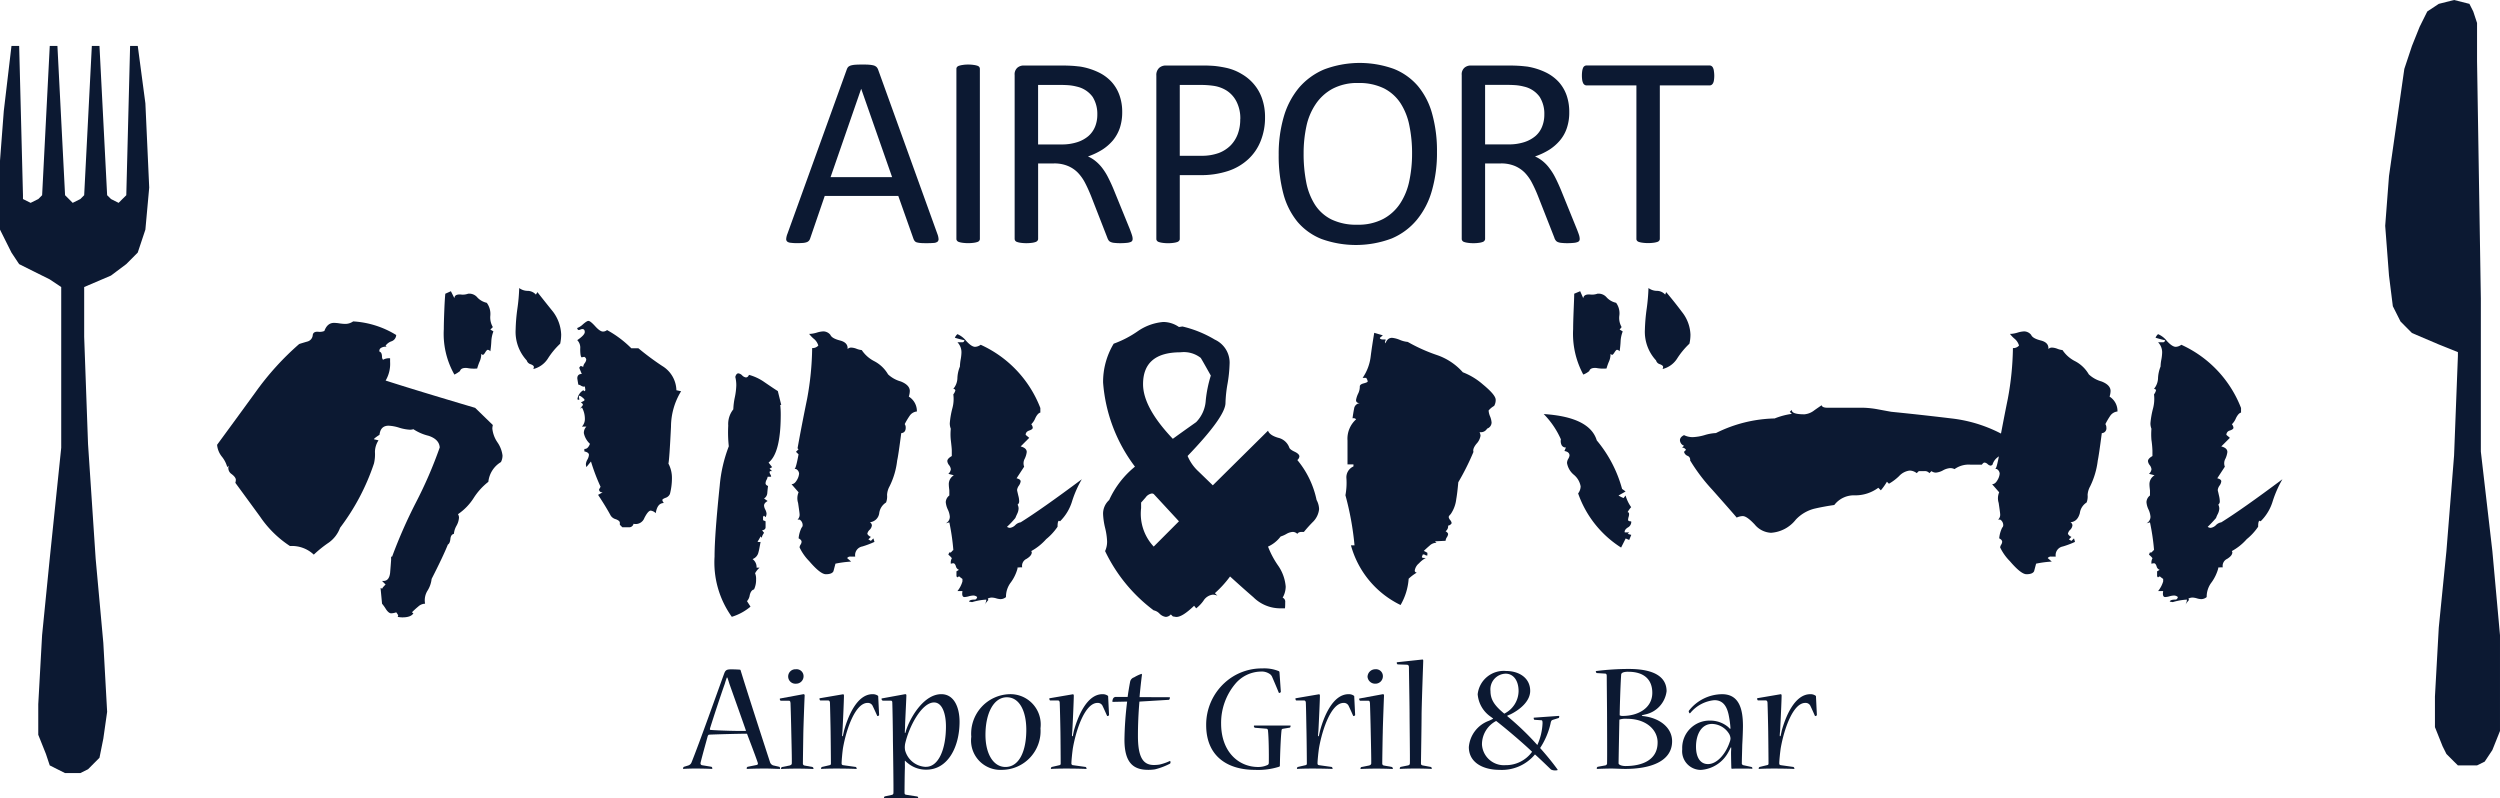 <svg id="グループ_2547" data-name="グループ 2547" xmlns="http://www.w3.org/2000/svg" width="167.984" height="53.652" viewBox="0 0 167.984 53.652">
  <path id="パス_2790" data-name="パス 2790" d="M180.848,581.2h0l-.774-6.688V564.223l-.255-15.941V545.71l-.255-.772-.258-.512-1.03-.259-1.029.259-.773.512-.513,1.03-.515,1.284-.514,1.544-.515,3.6-.515,3.6-.255,3.345.255,3.343.258,2.058.517,1.028.769.774,1.8.767,1.286.516v.257l-.257,6.684-.515,6.431-.514,5.141-.257,4.63v2.056l.514,1.287.257.515.515.516.257.253h1.285l.514-.253.515-.775.514-1.285v-6.431Z" transform="translate(-13.377 -544.167)" fill="#0c1932"/>
  <path id="パス_2791" data-name="パス 2791" d="M144.886,544.9h-.515l-.256,10.03-.26.257-.256.257-.512-.257-.259-.257-.515-10.03H141.8l-.515,10.03-.257.257-.514.257-.256-.257-.257-.257-.514-10.03h-.515l-.513,10.03-.257.257-.515.257-.515-.257v-.257l-.256-10.03H136.4l-.516,4.371-.255,3.343v4.628l.771,1.543.514.774,1.028.514,1.028.512.773.515v10.8l-.773,7.459-.513,5.139-.257,4.633v2.055l.515,1.288.256.768.515.26.514.257h1.028l.516-.257.769-.771.259-1.288.256-1.8-.256-4.628-.515-5.656-.513-7.716-.259-7.2V561.1l1.8-.77,1.028-.771.771-.774.514-1.543.257-2.825-.257-5.66Z" transform="translate(-135.629 -541.813)" fill="#0c1932"/>
  <g id="グループ_2357" data-name="グループ 2357" transform="translate(52.828 4.229)">
    <path id="パス_2792" data-name="パス 2792" d="M158.321,556.582a1.112,1.112,0,0,1,.076.329.224.224,0,0,1-.067.185.456.456,0,0,1-.245.084c-.114.009-.261.017-.455.017s-.341,0-.455-.013a1.277,1.277,0,0,1-.257-.047.294.294,0,0,1-.126-.088.594.594,0,0,1-.076-.135l-1.024-2.892H150.75l-.978,2.854a.5.5,0,0,1-.072.143.412.412,0,0,1-.131.1.929.929,0,0,1-.249.059c-.11.009-.249.017-.417.017a3.09,3.09,0,0,1-.438-.025.43.43,0,0,1-.24-.084.227.227,0,0,1-.063-.19,1.146,1.146,0,0,1,.08-.324l3.988-11.045a.533.533,0,0,1,.093-.169.5.5,0,0,1,.177-.1,1.49,1.49,0,0,1,.3-.051c.118-.008.27-.013.451-.013.2,0,.363,0,.489.013a1.636,1.636,0,0,1,.312.051.493.493,0,0,1,.185.109.514.514,0,0,1,.1.169Zm-5.118-9.75h-.008l-2.053,5.927h4.135Z" transform="translate(-148.161 -545.086)" fill="#0c1932"/>
    <path id="パス_2793" data-name="パス 2793" d="M152.451,556.9a.2.2,0,0,1-.038.126.244.244,0,0,1-.126.089,1.257,1.257,0,0,1-.245.055,2.816,2.816,0,0,1-.755,0,1.236,1.236,0,0,1-.249-.055.245.245,0,0,1-.127-.089.2.2,0,0,1-.038-.126V545.491a.2.2,0,0,1,.042-.131.293.293,0,0,1,.135-.084,1.43,1.43,0,0,1,.249-.055,2.2,2.2,0,0,1,.363-.026,2.308,2.308,0,0,1,.379.026,1.222,1.222,0,0,1,.245.055.262.262,0,0,1,.126.084.227.227,0,0,1,.038.131Z" transform="translate(-139.437 -545.086)" fill="#0c1932"/>
    <path id="パス_2794" data-name="パス 2794" d="M159.731,556.854a.283.283,0,0,1-.025.126.212.212,0,0,1-.118.093.877.877,0,0,1-.257.055,4.082,4.082,0,0,1-.443.021,3.264,3.264,0,0,1-.392-.021.7.7,0,0,1-.24-.059.3.3,0,0,1-.143-.114.762.762,0,0,1-.088-.185l-1.092-2.8c-.131-.32-.261-.611-.4-.877a2.913,2.913,0,0,0-.493-.691,2.014,2.014,0,0,0-.675-.447,2.341,2.341,0,0,0-.927-.164h-1.058v5.063a.184.184,0,0,1-.042.126.263.263,0,0,1-.127.089,1.144,1.144,0,0,1-.24.055,2.847,2.847,0,0,1-.759,0,1.147,1.147,0,0,1-.24-.055.239.239,0,0,1-.131-.089.236.236,0,0,1-.038-.126v-11a.586.586,0,0,1,.19-.5.648.648,0,0,1,.4-.143h2.529c.3,0,.548.009.75.021s.375.034.535.051a4.5,4.5,0,0,1,1.218.379,2.868,2.868,0,0,1,.889.649,2.66,2.66,0,0,1,.535.906,3.278,3.278,0,0,1,.181,1.121,3.36,3.36,0,0,1-.16,1.07,2.681,2.681,0,0,1-.464.835,3.209,3.209,0,0,1-.729.632,4.683,4.683,0,0,1-.948.447,2.189,2.189,0,0,1,.531.329,2.681,2.681,0,0,1,.447.472,3.942,3.942,0,0,1,.388.632c.122.24.249.51.371.81l1.067,2.618c.084.219.139.375.164.464A.787.787,0,0,1,159.731,556.854Zm-2.373-8.351a2.152,2.152,0,0,0-.312-1.18,1.794,1.794,0,0,0-1.054-.691,3.291,3.291,0,0,0-.519-.093q-.291-.025-.759-.025h-1.336v4h1.547a3.329,3.329,0,0,0,1.083-.152,2.191,2.191,0,0,0,.759-.417,1.686,1.686,0,0,0,.447-.641A2.149,2.149,0,0,0,157.358,548.5Z" transform="translate(-136.453 -545.038)" fill="#0c1932"/>
    <path id="パス_2795" data-name="パス 2795" d="M161.366,548.689a4.185,4.185,0,0,1-.3,1.611,3.333,3.333,0,0,1-.839,1.218,3.692,3.692,0,0,1-1.34.78,5.787,5.787,0,0,1-1.9.278h-1.349v4.279a.184.184,0,0,1-.042.126.263.263,0,0,1-.126.089,1.145,1.145,0,0,1-.24.055,2.311,2.311,0,0,1-.379.025,2.346,2.346,0,0,1-.379-.025,1.144,1.144,0,0,1-.24-.055.239.239,0,0,1-.131-.089.2.2,0,0,1-.038-.126V545.89a.645.645,0,0,1,.194-.523.663.663,0,0,1,.434-.156h2.542c.257,0,.5.012.738.029a7.483,7.483,0,0,1,.839.139,3.458,3.458,0,0,1,.982.4,3.105,3.105,0,0,1,.847.712,2.987,2.987,0,0,1,.54.978A3.756,3.756,0,0,1,161.366,548.689Zm-1.661.126a2.473,2.473,0,0,0-.274-1.214,1.89,1.89,0,0,0-.67-.721,2.263,2.263,0,0,0-.826-.3,5.81,5.81,0,0,0-.835-.063h-1.463v4.759h1.425a3.331,3.331,0,0,0,1.193-.185,2.246,2.246,0,0,0,.793-.506,2.167,2.167,0,0,0,.489-.78A2.784,2.784,0,0,0,159.7,548.815Z" transform="translate(-129.192 -545.038)" fill="#0c1932"/>
    <path id="パス_2796" data-name="パス 2796" d="M166.647,551.148a9.17,9.17,0,0,1-.341,2.6,5.35,5.35,0,0,1-1.016,1.968,4.425,4.425,0,0,1-1.695,1.252,6.822,6.822,0,0,1-4.7.034,4.1,4.1,0,0,1-1.623-1.159,5,5,0,0,1-.949-1.893,9.888,9.888,0,0,1-.312-2.6,8.913,8.913,0,0,1,.337-2.55,5.4,5.4,0,0,1,1.02-1.956,4.552,4.552,0,0,1,1.7-1.239,6.774,6.774,0,0,1,4.671-.038,4.143,4.143,0,0,1,1.623,1.151,4.922,4.922,0,0,1,.961,1.872A9.248,9.248,0,0,1,166.647,551.148Zm-1.674.114a9.115,9.115,0,0,0-.181-1.88,4.3,4.3,0,0,0-.594-1.505,2.908,2.908,0,0,0-1.117-1,3.781,3.781,0,0,0-1.724-.359,3.539,3.539,0,0,0-1.728.388,3.2,3.2,0,0,0-1.13,1.028,4.219,4.219,0,0,0-.628,1.5,8.655,8.655,0,0,0-.185,1.809,9.868,9.868,0,0,0,.173,1.93,4.343,4.343,0,0,0,.586,1.518,2.81,2.81,0,0,0,1.109.995,3.812,3.812,0,0,0,1.741.354,3.579,3.579,0,0,0,1.741-.388,3.109,3.109,0,0,0,1.138-1.041,4.344,4.344,0,0,0,.615-1.521A8.8,8.8,0,0,0,164.973,551.262Z" transform="translate(-122.919 -545.17)" fill="#0c1932"/>
    <path id="パス_2797" data-name="パス 2797" d="M166.857,556.854a.281.281,0,0,1-.025.126.228.228,0,0,1-.118.093.878.878,0,0,1-.261.055,4,4,0,0,1-.438.021,3.26,3.26,0,0,1-.392-.021.724.724,0,0,1-.245-.059.31.31,0,0,1-.139-.114.54.54,0,0,1-.089-.185l-1.1-2.8c-.126-.32-.261-.611-.4-.877a2.913,2.913,0,0,0-.493-.691,2.1,2.1,0,0,0-.674-.447,2.37,2.37,0,0,0-.927-.164H160.5v5.063a.184.184,0,0,1-.042.126.228.228,0,0,1-.126.089,1.039,1.039,0,0,1-.236.055,2.347,2.347,0,0,1-.379.025,2.312,2.312,0,0,1-.379-.025,1.265,1.265,0,0,1-.244-.055.244.244,0,0,1-.126-.089.2.2,0,0,1-.038-.126v-11a.586.586,0,0,1,.19-.5.639.639,0,0,1,.4-.143h2.525c.3,0,.552.009.75.021s.379.034.54.051a4.542,4.542,0,0,1,1.218.379,2.918,2.918,0,0,1,.89.649,2.661,2.661,0,0,1,.535.906,3.382,3.382,0,0,1,.177,1.121,3.247,3.247,0,0,1-.16,1.07,2.523,2.523,0,0,1-.464.835,3.19,3.19,0,0,1-.725.632,4.721,4.721,0,0,1-.953.447,2.214,2.214,0,0,1,.535.329,2.518,2.518,0,0,1,.443.472,3.956,3.956,0,0,1,.392.632c.122.24.245.51.371.81l1.062,2.618c.089.219.143.375.169.464A1.016,1.016,0,0,1,166.857,556.854ZM164.48,548.5a2.118,2.118,0,0,0-.312-1.18,1.77,1.77,0,0,0-1.05-.691,3.26,3.26,0,0,0-.523-.093q-.285-.025-.759-.025H160.5v4h1.551a3.345,3.345,0,0,0,1.083-.152,2.229,2.229,0,0,0,.759-.417,1.629,1.629,0,0,0,.443-.641A2.149,2.149,0,0,0,164.48,548.5Z" transform="translate(-113.539 -545.038)" fill="#0c1932"/>
    <path id="パス_2798" data-name="パス 2798" d="M169.735,545.89a2.145,2.145,0,0,1-.021.3.632.632,0,0,1-.059.206.337.337,0,0,1-.1.114.236.236,0,0,1-.131.038h-3.347v10.3a.205.205,0,0,1-.038.126.244.244,0,0,1-.127.089,1.264,1.264,0,0,1-.244.055,2.816,2.816,0,0,1-.755,0,1.243,1.243,0,0,1-.249-.055.244.244,0,0,1-.127-.089.2.2,0,0,1-.034-.126v-10.3h-3.347a.236.236,0,0,1-.131-.038.26.26,0,0,1-.1-.114.743.743,0,0,1-.063-.206,2.224,2.224,0,0,1,0-.611.958.958,0,0,1,.059-.215.26.26,0,0,1,.1-.118.237.237,0,0,1,.131-.038h8.267a.237.237,0,0,1,.131.038.287.287,0,0,1,.1.118.657.657,0,0,1,.059.215A2.165,2.165,0,0,1,169.735,545.89Z" transform="translate(-107.375 -545.038)" fill="#0c1932"/>
  </g>
  <g id="グループ_2358" data-name="グループ 2358" transform="translate(14.59 19.354)">
    <path id="パス_2799" data-name="パス 2799" d="M158.266,560.009a.975.975,0,0,1-.105.442,1.764,1.764,0,0,0-.847,1.328,4.328,4.328,0,0,0-.986,1.088,3.75,3.75,0,0,1-1.054,1.087.444.444,0,0,1,.067.236,1.293,1.293,0,0,1-.169.544,1.333,1.333,0,0,0-.173.544c-.135.025-.215.135-.236.341s-.08.329-.169.375q-.31.778-1.092,2.31a1.846,1.846,0,0,1-.27.78,1.221,1.221,0,0,0-.169.885.7.7,0,0,0-.459.19c-.148.122-.291.253-.426.388l.1.067c-.114.186-.363.274-.746.274a1.681,1.681,0,0,1-.308-.034l.034-.1a1.059,1.059,0,0,0-.135-.206,1.079,1.079,0,0,1-.341.067c-.11,0-.232-.1-.354-.287a2.874,2.874,0,0,0-.257-.359l-.1-1.054a.268.268,0,0,0,.139.034c-.051,0,.021-.092.2-.269l-.24-.241h.1q.379,0,.443-.544c.025-.3.046-.577.067-.851v-.236h.067a33.05,33.05,0,0,1,1.6-3.638,28.8,28.8,0,0,0,1.6-3.7c-.025-.367-.274-.624-.75-.784a3.222,3.222,0,0,1-1.02-.442.8.8,0,0,1-.236.034,3,3,0,0,1-.717-.135,2.739,2.739,0,0,0-.712-.135c-.362,0-.565.2-.611.611-.249.16-.375.261-.375.3l.308.072a1.459,1.459,0,0,0-.24.78,2.63,2.63,0,0,1-.067.78,15.024,15.024,0,0,1-2.276,4.316,2.12,2.12,0,0,1-.746.987,7.9,7.9,0,0,0-1.02.818,2.134,2.134,0,0,0-1.6-.578,7.1,7.1,0,0,1-2.007-1.973q-.816-1.119-1.665-2.276a.678.678,0,0,0,.034-.2c0-.114-.1-.249-.291-.392a.484.484,0,0,1-.186-.561l-.1.1a1.921,1.921,0,0,0-.358-.7,1.479,1.479,0,0,1-.325-.8q1.3-1.771,2.584-3.537a18.687,18.687,0,0,1,2.925-3.229c.042-.021.223-.076.544-.169a.484.484,0,0,0,.375-.443c.021-.156.139-.232.354-.219a.815.815,0,0,0,.426-.051q.2-.544.645-.544a2.468,2.468,0,0,1,.375.034,2.979,2.979,0,0,0,.375.034.921.921,0,0,0,.54-.168,6.191,6.191,0,0,1,2.892.914.467.467,0,0,1-.325.426.811.811,0,0,0-.388.291l.067.067h-.034a.615.615,0,0,0-.342.084.22.22,0,0,0-.1.253c.114.026.169.148.169.375a.351.351,0,0,0,.067.169.831.831,0,0,1,.476-.1v.24a2.2,2.2,0,0,1-.3,1.256q2,.645,6.015,1.834l1.189,1.155a1.123,1.123,0,0,0-.034.24,2,2,0,0,0,.341.919A1.976,1.976,0,0,1,158.266,560.009Zm-.616-8.325a2.092,2.092,0,0,0-.135.645,6.492,6.492,0,0,1-.067.679.284.284,0,0,0-.169-.1c-.046,0-.105.059-.173.173s-.122.169-.169.169a.463.463,0,0,1-.1-.067,1.231,1.231,0,0,1-.122.544,4.115,4.115,0,0,0-.152.438,2.411,2.411,0,0,1-.679-.034c-.274-.021-.43.047-.476.207a2.221,2.221,0,0,1-.375.236,5.546,5.546,0,0,1-.712-3.056c0-.32.013-.742.034-1.277s.046-.9.067-1.1l.375-.169.236.472c0-.181.139-.266.409-.253a1.037,1.037,0,0,0,.51-.051.707.707,0,0,1,.628.257,1.235,1.235,0,0,0,.628.354,1.256,1.256,0,0,1,.24.847,1.282,1.282,0,0,0,.169.784l-.169.169C157.609,551.637,157.676,551.684,157.651,551.684Zm4.49.814a5.1,5.1,0,0,0-.818.986,1.632,1.632,0,0,1-.986.717.534.534,0,0,0,.038-.139c0-.068-.076-.131-.223-.186a.376.376,0,0,1-.257-.253,2.82,2.82,0,0,1-.746-2.078,11.931,11.931,0,0,1,.118-1.408,12.179,12.179,0,0,0,.122-1.379.956.956,0,0,0,.561.19.756.756,0,0,1,.561.253l.1-.169c.337.43.691.873,1.054,1.324a2.721,2.721,0,0,1,.544,1.53A2.992,2.992,0,0,1,162.14,552.5Z" transform="translate(-139.09 -548.758)" fill="#0c1932"/>
    <path id="パス_2800" data-name="パス 2800" d="M151.8,554.008a4.581,4.581,0,0,0-.679,2.382c-.072,1.45-.127,2.276-.173,2.479a2.029,2.029,0,0,1,.236.986,4.226,4.226,0,0,1-.135,1.054.473.473,0,0,1-.287.258c-.148.055-.223.105-.223.152a.381.381,0,0,0,.105.2c-.3,0-.476.228-.548.683a.593.593,0,0,0-.337-.173c-.114,0-.257.164-.426.493a.623.623,0,0,1-.729.392.3.3,0,0,1-.308.236h-.443l-.169-.169v-.135c0-.092-.093-.173-.274-.24a.58.58,0,0,1-.337-.236c-.207-.383-.489-.852-.852-1.4l.308-.169q-.24,0-.24-.2l.1-.173a13.037,13.037,0,0,1-.645-1.7l-.308.375a.7.7,0,0,1-.034-.2.743.743,0,0,1,.105-.308.79.79,0,0,0,.1-.308c0-.114-.1-.19-.308-.236v-.168h.034q.209,0,.341-.342a1.362,1.362,0,0,1-.409-.716.6.6,0,0,1,.169-.439h-.3a.741.741,0,0,0,.2-.544,1.581,1.581,0,0,0-.2-.75l-.067.068h-.034a.569.569,0,0,1,.084-.118.216.216,0,0,0,.084-.152c0-.021-.046-.068-.135-.135.156-.071.236-.114.236-.139v-.067c-.156-.156-.27-.236-.337-.236-.046,0-.046.08,0,.236,0,0-.013.034-.034.034a.216.216,0,0,1-.1-.034.825.825,0,0,1,.4-.611l.067.068a.1.1,0,0,0,.067-.1l-.034-.236-.034.034a.438.438,0,0,1-.219-.067.433.433,0,0,0-.185-.072c-.046-.27-.068-.417-.068-.417,0-.2.1-.3.3-.3-.046-.114-.1-.249-.169-.409,0-.021.034-.067.1-.135l.169.068v-.034a.507.507,0,0,1,.1-.219.5.5,0,0,0,.1-.223.216.216,0,0,0-.135-.2l-.169.034c-.067-.021-.1-.215-.1-.578a.716.716,0,0,0-.2-.578q.506-.341.506-.544c0-.135-.055-.2-.169-.2a.381.381,0,0,0-.118.03.357.357,0,0,1-.118.037.131.131,0,0,1-.1-.139,1.1,1.1,0,0,0,.388-.253c.173-.147.291-.224.358-.224.093,0,.24.118.459.359s.388.358.527.358a.439.439,0,0,0,.27-.1,7.125,7.125,0,0,1,1.631,1.223h.476a18.213,18.213,0,0,0,1.6,1.189,1.962,1.962,0,0,1,.953,1.631Zm6.728.919h-.067a5.808,5.808,0,0,1,.034.645c0,1.724-.27,2.8-.818,3.229l.24.308-.173.1.173.173c-.114-.025-.173,0-.173.063a.33.33,0,0,0,.055.156.3.3,0,0,1,.051.152h-.236a.541.541,0,0,1-.072.206.522.522,0,0,0-.067.236c0,.068.046.123.139.169h.029c-.021.16-.038.316-.051.476a.466.466,0,0,1-.219.375l.24.169c-.16.092-.24.193-.24.308a.679.679,0,0,0,.084.269.7.7,0,0,1,.084.274.522.522,0,0,1-.067.236l-.1-.1a.133.133,0,0,0-.067.135v.168l.169.072v.4c0,.114-.08.186-.236.206l.135.169c-.114.16-.16.274-.135.342l-.1-.1c-.139.27-.207.371-.207.3,0,.068.067.093.207.068-.072.388-.114.611-.139.683a.624.624,0,0,1-.4.472.665.665,0,0,1,.27.578h.2a1.386,1.386,0,0,0-.3.375.945.945,0,0,1,.067.409,1.486,1.486,0,0,1-.139.679c-.131.025-.228.147-.287.375a.74.74,0,0,1-.185.409l.236.371a3.6,3.6,0,0,1-1.256.683,6.278,6.278,0,0,1-1.159-4.047c0-.973.118-2.559.346-4.759a9.655,9.655,0,0,1,.611-2.652,8.5,8.5,0,0,1-.038-1.391,1.576,1.576,0,0,1,.341-1.092,4.633,4.633,0,0,1,.1-.8,4.6,4.6,0,0,0,.1-.8,2.29,2.29,0,0,0-.067-.578c.046-.16.114-.24.206-.24a.437.437,0,0,1,.253.135.438.438,0,0,0,.253.139c.093,0,.16-.059.206-.173a3.325,3.325,0,0,1,1.02.476c.565.388.873.59.919.611Z" transform="translate(-120.624 -547.073)" fill="#0c1932"/>
    <path id="パス_2801" data-name="パス 2801" d="M156.675,554.822a.654.654,0,0,0-.493.3,4.734,4.734,0,0,0-.325.548.391.391,0,0,1,.067.236c0,.228-.1.35-.3.371-.135,1.045-.228,1.657-.274,1.838a5.177,5.177,0,0,1-.51,1.733,1.349,1.349,0,0,0-.169.578,1.123,1.123,0,0,1-.067.51.994.994,0,0,0-.459.716.7.7,0,0,1-.628.611.275.275,0,0,1,.135.2.488.488,0,0,1-.152.308.493.493,0,0,0-.156.27.435.435,0,0,0,.24.206l-.169.169.169.1.169-.168.072.236a6.271,6.271,0,0,1-.818.308.59.59,0,0,0-.476.679h-.308a.262.262,0,0,0-.236.1l.27.236a7.508,7.508,0,0,0-1.054.139l-.135.51c-.067.135-.236.2-.51.2-.249,0-.624-.3-1.121-.881a3.393,3.393,0,0,1-.645-.919.41.41,0,0,1,.068-.19.385.385,0,0,0,.067-.185c0-.089-.067-.169-.2-.236a2.077,2.077,0,0,1,.2-.717.223.223,0,0,0,.072-.169.439.439,0,0,0-.207-.375h-.135a.44.44,0,0,0,.135-.371c0-.046-.034-.3-.1-.75a1.019,1.019,0,0,1,.034-.712l-.476-.544c.135,0,.253-.089.358-.27a1,1,0,0,0,.152-.443.379.379,0,0,0-.207-.308h-.1c.063-.021.156-.35.27-.986l-.173-.169.173-.169-.067-.067c.2-1.113.417-2.222.645-3.335a19.824,19.824,0,0,0,.337-3.4.515.515,0,0,0,.413-.169.9.9,0,0,0-.308-.459,2.054,2.054,0,0,1-.308-.325h.067a1.947,1.947,0,0,0,.443-.084,1.733,1.733,0,0,1,.443-.084.617.617,0,0,1,.476.236c.067.16.282.282.645.375s.535.282.51.577a.325.325,0,0,1,.236-.1,1.116,1.116,0,0,1,.375.084,1.276,1.276,0,0,0,.341.084,2.219,2.219,0,0,0,.847.75,2.293,2.293,0,0,1,.919.881,2.034,2.034,0,0,0,.852.476c.4.16.611.375.611.645a1.387,1.387,0,0,1-.067.375A1.145,1.145,0,0,1,156.675,554.822Zm11.082,4.553a7.315,7.315,0,0,0-.649,1.463,3.189,3.189,0,0,1-.813,1.361l-.067-.034q-.1,0-.1.4a3.884,3.884,0,0,1-.767.835,3.736,3.736,0,0,1-1,.8l.034.08c0,.16-.118.3-.358.447a.516.516,0,0,0-.287.565c-.274,0-.375.021-.308.063a2.853,2.853,0,0,1-.443.936,1.587,1.587,0,0,0-.337,1,.576.576,0,0,1-.375.139,1.268,1.268,0,0,1-.287-.055,1.228,1.228,0,0,0-.291-.051.638.638,0,0,0-.27.068.3.3,0,0,1,.034.1,1.982,1.982,0,0,0-.274.375.827.827,0,0,0,.139-.375v-.03a4,4,0,0,0-.953.169l-.206-.034c.025-.093.148-.135.375-.135.089,0,.148-.059.169-.173a.362.362,0,0,0-.27-.1,1.237,1.237,0,0,0-.291.05,1.224,1.224,0,0,1-.287.051c-.139,0-.181-.135-.139-.4h-.337a1.835,1.835,0,0,0,.337-.649v-.168c-.156-.114-.223-.169-.2-.169a.2.2,0,0,0-.135.063c-.046-.021-.067-.063-.067-.135v-.27l.169-.1a.33.33,0,0,1-.207-.24c-.042-.135-.1-.2-.169-.2a.388.388,0,0,0-.169.034.57.57,0,0,1,.067-.375,1.132,1.132,0,0,0-.236-.236l.067-.168.034.029a.181.181,0,0,0,.135-.084c.046-.054.08-.084.1-.084a14.748,14.748,0,0,0-.27-1.867l-.24.067a.5.5,0,0,0,.274-.443,1.383,1.383,0,0,0-.139-.493,1.452,1.452,0,0,1-.135-.493.591.591,0,0,1,.24-.443v-.337c-.021-.181-.034-.308-.034-.375a.691.691,0,0,1,.337-.645l-.371-.1a.484.484,0,0,0,.169-.308.542.542,0,0,0-.118-.274.507.507,0,0,1-.118-.27c0-.114.1-.228.3-.341v-.371c0-.114-.025-.354-.067-.713a3.688,3.688,0,0,1,0-.75.988.988,0,0,1-.067-.375,5.753,5.753,0,0,1,.169-.987,2.362,2.362,0,0,0,.068-.948.712.712,0,0,0,.139-.274l-.038-.068-.1-.034a1.155,1.155,0,0,0,.274-.746,2.3,2.3,0,0,1,.169-.75,3.154,3.154,0,0,1,.051-.476,3.031,3.031,0,0,0,.051-.443.967.967,0,0,0-.27-.712h.337c.072,0,.114-.046.139-.135a6.644,6.644,0,0,1-.649-.169.677.677,0,0,1,.173-.24,1.518,1.518,0,0,1,.594.46c.24.261.434.392.594.392a.69.69,0,0,0,.375-.139,7.7,7.7,0,0,1,4.009,4.249v.308c-.114.025-.228.147-.337.371a1.193,1.193,0,0,1-.274.413.413.413,0,0,1,.1.236c0,.068-.076.131-.236.186s-.24.152-.24.291l.24.2-.577.577c.27.072.409.194.409.375a1.4,1.4,0,0,1-.139.459.636.636,0,0,0-.034.527l-.51.78c.181.046.274.114.274.206a.636.636,0,0,1-.118.287.636.636,0,0,0-.122.291.8.8,0,0,0,.017.1l.068.291a1.461,1.461,0,0,1,.055.355.273.273,0,0,1-.105.24.58.58,0,0,1,.067.27.933.933,0,0,1-.1.358c-.067.143-.105.236-.118.27a6.187,6.187,0,0,1-.561.594.361.361,0,0,0,.2.068.617.617,0,0,0,.358-.186.643.643,0,0,1,.358-.185Q165.066,561.382,167.757,559.375Z" transform="translate(-109.656 -546.526)" fill="#0c1932"/>
    <path id="パス_2802" data-name="パス 2802" d="M167.726,561.874a1.413,1.413,0,0,1-.375.818,9.357,9.357,0,0,0-.645.713h-.135c-.16,0-.261.046-.308.135a.422.422,0,0,0-.308-.135.978.978,0,0,0-.422.135,1.927,1.927,0,0,1-.392.173,2.179,2.179,0,0,1-.847.679,5.964,5.964,0,0,0,.712,1.324,2.894,2.894,0,0,1,.476,1.362,1.515,1.515,0,0,1-.206.746.289.289,0,0,1,.173.307c0,.316-.013.451-.034.409h-.274a2.562,2.562,0,0,1-1.834-.75c-.523-.451-1.045-.919-1.564-1.391a7.131,7.131,0,0,1-1.02,1.121l.169.169a.817.817,0,0,0-.308-.068.863.863,0,0,0-.628.409,2.464,2.464,0,0,1-.489.51l-.139-.173c-.544.523-.948.772-1.222.75l-.207-.034-.135-.135a.473.473,0,0,1-.337.168.73.73,0,0,1-.426-.223.758.758,0,0,0-.392-.219,10.761,10.761,0,0,1-3.263-3.98,1.524,1.524,0,0,0,.135-.645,4.523,4.523,0,0,0-.135-.919,4.772,4.772,0,0,1-.135-.915,1.231,1.231,0,0,1,.409-.952,6.166,6.166,0,0,1,1.733-2.243,10.677,10.677,0,0,1-2.141-5.645,4.982,4.982,0,0,1,.712-2.617,6.932,6.932,0,0,0,1.631-.848,3.517,3.517,0,0,1,1.7-.611,1.857,1.857,0,0,1,1.054.337l.236-.034a7.641,7.641,0,0,1,2.179.885,1.7,1.7,0,0,1,.986,1.665,9.133,9.133,0,0,1-.135,1.29,8.747,8.747,0,0,0-.139,1.294q0,.917-2.546,3.566a2.962,2.962,0,0,0,.746,1.054l.948.919,3.71-3.672c.067.2.291.362.679.476a1.04,1.04,0,0,1,.746.649c.021.088.143.186.358.286s.325.211.325.321a.363.363,0,0,1-.139.24,6.159,6.159,0,0,1,1.294,2.685A1.381,1.381,0,0,1,167.726,561.874Zm-9.417.818-1.7-1.838-.1-.034a.636.636,0,0,0-.443.275c-.16.181-.261.3-.3.337v.375a3.235,3.235,0,0,0,.847,2.584Zm2.141-9.792c-.43-.767-.658-1.168-.679-1.189a1.84,1.84,0,0,0-1.357-.375c-1.678,0-2.517.717-2.517,2.141q0,1.568,2,3.672.512-.373,1.568-1.121a2.282,2.282,0,0,0,.645-1.463A8.392,8.392,0,0,1,160.45,552.9Z" transform="translate(-93.681 -547.018)" fill="#0c1932"/>
    <path id="パス_2803" data-name="パス 2803" d="M167.171,556.27a.786.786,0,0,1-.105.409,1.323,1.323,0,0,0-.371.307,1.2,1.2,0,0,0,.1.4,1.355,1.355,0,0,1,.1.409.44.44,0,0,1-.3.409.488.488,0,0,1-.51.236.614.614,0,0,1,.067.24,1.011,1.011,0,0,1-.274.544q-.272.341-.2.544a16.9,16.9,0,0,1-1.02,2.04c-.046.523-.093.894-.135,1.121a2.235,2.235,0,0,1-.375,1.02c-.093.089-.135.156-.135.2a.4.4,0,0,0,.1.2.426.426,0,0,1,.1.206.322.322,0,0,1-.24.169.4.4,0,0,1-.169.376c.114.067.169.135.169.2a.485.485,0,0,1-.084.206.473.473,0,0,0-.084.236l-.712.034.1.1h-.034a.669.669,0,0,0-.426.19c-.143.122-.278.245-.392.354q.272.139.24.139v.169h-.067a.184.184,0,0,1-.084-.034.2.2,0,0,0-.118-.034h-.038l-.063.168c0,.047.063.068.2.068h.067a1.634,1.634,0,0,0-.459.358.774.774,0,0,0-.287.493c0,.068.042.114.135.135a2.94,2.94,0,0,0-.544.409,4.058,4.058,0,0,1-.544,1.766,6.3,6.3,0,0,1-3.334-4.009h.24a19.594,19.594,0,0,0-.611-3.368,4.5,4.5,0,0,0,.068-1.121.8.8,0,0,1,.472-.814v-.135h-.4v-1.6a1.745,1.745,0,0,1,.578-1.429.234.234,0,0,0-.24-.068c.025-.207.059-.421.105-.649a.421.421,0,0,1,.4-.371c-.177,0-.27-.067-.27-.206a1.542,1.542,0,0,1,.135-.422,1.05,1.05,0,0,0,.118-.476c-.008-.1.076-.177.257-.224s.274-.088.274-.135a.536.536,0,0,0-.105-.236h-.236a3.189,3.189,0,0,0,.544-1.463c.067-.522.148-1.041.236-1.564l.578.169-.2.169c0,.093.127.126.375.105.021.021.008.08-.038.169l.038.1c.088-.249.236-.375.443-.375a1.825,1.825,0,0,1,.527.139,1.724,1.724,0,0,0,.527.135,11.156,11.156,0,0,0,1.969.885,4.081,4.081,0,0,1,1.733,1.155,4.506,4.506,0,0,1,1.345.814C166.88,555.705,167.171,556.046,167.171,556.27Zm9.11,8.228a.427.427,0,0,1-.24.354c-.156.106-.223.211-.2.325h.3l-.1.1.24.068-.139.341-.236-.1-.308.611a7.064,7.064,0,0,1-2.888-3.638.809.809,0,0,0,.169-.476,1.3,1.3,0,0,0-.46-.78,1.31,1.31,0,0,1-.455-.784.569.569,0,0,1,.084-.287.573.573,0,0,0,.084-.223c0-.156-.114-.261-.342-.3l.1-.236a.307.307,0,0,1-.287-.156.612.612,0,0,1-.051-.392,5.685,5.685,0,0,0-1.155-1.7q3.092.2,3.566,1.771a8.586,8.586,0,0,1,1.7,3.259l.236.173c-.114.068-.274.156-.476.27a2.033,2.033,0,0,0,.341.173l.135-.173a2.554,2.554,0,0,0,.375.784,1.629,1.629,0,0,0-.24.337q.1,0,.1.139a.639.639,0,0,1-.034.186.831.831,0,0,0-.034.186c0,.072.067.106.207.106Zm-.577-12.815a2.078,2.078,0,0,0-.139.645,6.5,6.5,0,0,1-.067.679.283.283,0,0,0-.169-.1c-.046,0-.1.059-.173.173s-.122.169-.169.169a.461.461,0,0,1-.1-.067,1.206,1.206,0,0,1-.118.544,4.12,4.12,0,0,0-.152.438,2.44,2.44,0,0,1-.683-.034c-.27-.021-.43.047-.476.207a1.463,1.463,0,0,1-.4.236,5.751,5.751,0,0,1-.683-3.056c0-.32.013-.742.034-1.277s.038-.9.038-1.1l.4-.169.207.472c.021-.181.169-.266.438-.253a1.067,1.067,0,0,0,.514-.051.714.714,0,0,1,.628.257,1.219,1.219,0,0,0,.628.354,1.194,1.194,0,0,1,.219.847,1.215,1.215,0,0,0,.152.784l-.135.169C175.657,551.637,175.724,551.684,175.7,551.684Zm4.485.814a5.265,5.265,0,0,0-.818.986,1.621,1.621,0,0,1-.986.717.532.532,0,0,0,.038-.139c0-.068-.076-.131-.223-.186a.361.361,0,0,1-.253-.253,2.822,2.822,0,0,1-.75-2.078,12.179,12.179,0,0,1,.122-1.408,12.964,12.964,0,0,0,.118-1.379.956.956,0,0,0,.561.19.748.748,0,0,1,.561.253l.067-.169c.363.43.717.873,1.054,1.324a2.6,2.6,0,0,1,.578,1.53A2.722,2.722,0,0,1,180.188,552.5Z" transform="translate(-81.26 -548.758)" fill="#0c1932"/>
    <path id="パス_2804" data-name="パス 2804" d="M184.57,553.381q0,.342-.544.595a.941.941,0,0,0-.611.632.216.216,0,0,1-.135.068.377.377,0,0,1-.19-.1.351.351,0,0,0-.219-.106c-.046,0-.1.047-.173.139h-.78a1.634,1.634,0,0,0-1.054.3.664.664,0,0,0-.3-.067,1.177,1.177,0,0,0-.476.151,1.213,1.213,0,0,1-.476.152.512.512,0,0,1-.3-.1l-.139.135a.392.392,0,0,0-.341-.135h-.371l-.139.135a.8.8,0,0,0-.476-.173,1.162,1.162,0,0,0-.712.375,3.428,3.428,0,0,1-.679.51l-.135-.135a3.94,3.94,0,0,1-.409.578l-.169-.173a2.6,2.6,0,0,1-1.568.51,1.658,1.658,0,0,0-1.391.649c-.476.068-.932.152-1.362.253a2.582,2.582,0,0,0-1.223.729,2.31,2.31,0,0,1-1.665.885,1.51,1.51,0,0,1-1.1-.561c-.354-.375-.615-.561-.8-.561a1.051,1.051,0,0,0-.409.1q-.07-.1-1.636-1.868a12.092,12.092,0,0,1-1.492-1.973.274.274,0,0,0-.173-.307.388.388,0,0,1-.236-.27l.135-.135c-.088-.114-.177-.16-.27-.139l.135-.135a.414.414,0,0,1-.274-.371c0-.139.093-.253.274-.342a1.307,1.307,0,0,0,.577.135,3.253,3.253,0,0,0,.8-.135,3.088,3.088,0,0,1,.767-.139,9.25,9.25,0,0,1,3.946-.982,4.932,4.932,0,0,1,1.155-.308l-.139-.135.139-.135q-.038.3.847.3a1.236,1.236,0,0,0,.662-.269c.261-.185.426-.295.493-.341.025.114.16.169.409.169h2.411a6.2,6.2,0,0,1,.923.1c.5.093.814.152.949.173q2,.2,4.013.443a9.523,9.523,0,0,1,3.773,1.256l-.409.274c.021.088.181.135.476.135l.1.034Z" transform="translate(-64.121 -542.742)" fill="#0c1932"/>
    <path id="パス_2805" data-name="パス 2805" d="M175.812,554.822a.669.669,0,0,0-.493.3,4.685,4.685,0,0,0-.32.548.422.422,0,0,1,.067.236.323.323,0,0,1-.308.371c-.135,1.045-.228,1.657-.27,1.838a5.387,5.387,0,0,1-.51,1.733,1.365,1.365,0,0,0-.173.578,1.123,1.123,0,0,1-.067.51,1,1,0,0,0-.455.716c-.105.384-.316.586-.632.611a.264.264,0,0,1,.135.2.488.488,0,0,1-.152.308.48.48,0,0,0-.152.27.441.441,0,0,0,.236.206l-.169.169.169.1.173-.168.067.236a5.987,5.987,0,0,1-.818.308.59.59,0,0,0-.476.679h-.3a.27.27,0,0,0-.24.1l.274.236a7.131,7.131,0,0,0-1.054.139l-.135.51c-.072.135-.24.2-.51.2-.253,0-.624-.3-1.121-.881a3.358,3.358,0,0,1-.649-.919.429.429,0,0,1,.072-.19.417.417,0,0,0,.063-.185c0-.089-.063-.169-.2-.236a2.077,2.077,0,0,1,.2-.717.223.223,0,0,0,.072-.169.439.439,0,0,0-.207-.375h-.135a.44.44,0,0,0,.135-.371c0-.046-.034-.3-.1-.75a1.019,1.019,0,0,1,.034-.712l-.476-.544c.139,0,.257-.089.358-.27a1,1,0,0,0,.152-.443.383.383,0,0,0-.2-.308h-.1c.067-.021.156-.35.27-.986l-.169-.169.169-.169-.067-.067c.207-1.113.417-2.222.645-3.335a19.87,19.87,0,0,0,.342-3.4.506.506,0,0,0,.409-.169.919.919,0,0,0-.3-.459,1.853,1.853,0,0,1-.308-.325h.067a1.921,1.921,0,0,0,.438-.084,1.8,1.8,0,0,1,.443-.084.617.617,0,0,1,.476.236c.067.16.282.282.649.375s.531.282.51.577a.313.313,0,0,1,.236-.1,1.159,1.159,0,0,1,.375.084,1.256,1.256,0,0,0,.337.084,2.206,2.206,0,0,0,.851.75,2.279,2.279,0,0,1,.915.881,2.032,2.032,0,0,0,.852.476c.409.16.611.375.611.645a1.39,1.39,0,0,1-.067.375A1.144,1.144,0,0,1,175.812,554.822Zm11.083,4.553a7.564,7.564,0,0,0-.649,1.463,3.15,3.15,0,0,1-.814,1.361l-.068-.034q-.1,0-.1.4a3.887,3.887,0,0,1-.767.835,3.671,3.671,0,0,1-1,.8l.034.08c0,.16-.118.3-.354.447a.52.52,0,0,0-.291.565q-.4,0-.3.063a2.943,2.943,0,0,1-.443.936,1.587,1.587,0,0,0-.337,1,.584.584,0,0,1-.375.139,1.255,1.255,0,0,1-.291-.055,1.168,1.168,0,0,0-.287-.051.641.641,0,0,0-.274.068.3.3,0,0,1,.034.1,2.159,2.159,0,0,0-.27.375.861.861,0,0,0,.135-.375v-.03a4,4,0,0,0-.953.169l-.2-.034c.021-.093.143-.135.375-.135.089,0,.143-.059.169-.173a.372.372,0,0,0-.274-.1,1.177,1.177,0,0,0-.287.05,1.216,1.216,0,0,1-.291.051c-.135,0-.181-.135-.135-.4h-.341a1.88,1.88,0,0,0,.341-.649v-.168c-.16-.114-.228-.169-.206-.169a.208.208,0,0,0-.135.063c-.046-.021-.067-.063-.067-.135v-.27l.173-.1a.322.322,0,0,1-.207-.24c-.046-.135-.1-.2-.169-.2a.422.422,0,0,0-.173.034.6.6,0,0,1,.067-.375,1.134,1.134,0,0,0-.236-.236l.067-.168.034.029a.169.169,0,0,0,.135-.084c.046-.054.08-.084.105-.084a14.9,14.9,0,0,0-.274-1.867l-.236.067a.506.506,0,0,0,.27-.443,1.448,1.448,0,0,0-.135-.493,1.358,1.358,0,0,1-.135-.493.585.585,0,0,1,.236-.443v-.337c-.021-.181-.034-.308-.034-.375a.694.694,0,0,1,.341-.645l-.375-.1a.465.465,0,0,0,.169-.308.543.543,0,0,0-.118-.274.507.507,0,0,1-.118-.27c0-.114.1-.228.3-.341v-.371a6.894,6.894,0,0,0-.067-.713,4.412,4.412,0,0,1,0-.75.988.988,0,0,1-.067-.375,5.923,5.923,0,0,1,.173-.987,2.527,2.527,0,0,0,.067-.948.744.744,0,0,0,.135-.274l-.034-.068-.1-.034a1.18,1.18,0,0,0,.27-.746,2.417,2.417,0,0,1,.169-.75,2.772,2.772,0,0,1,.055-.476,3.03,3.03,0,0,0,.051-.443.97.97,0,0,0-.274-.712h.341c.067,0,.114-.046.135-.135-.135-.025-.35-.08-.645-.169a.657.657,0,0,1,.169-.24,1.49,1.49,0,0,1,.594.46q.36.392.594.392a.68.68,0,0,0,.375-.139,7.725,7.725,0,0,1,4.013,4.249v.308c-.114.025-.228.147-.341.371a1.2,1.2,0,0,1-.274.413.424.424,0,0,1,.105.236c0,.068-.08.131-.24.186a.3.3,0,0,0-.236.291l.236.2-.578.577c.274.072.409.194.409.375a1.474,1.474,0,0,1-.135.459.62.62,0,0,0-.034.527l-.51.78c.181.046.27.114.27.206a.59.59,0,0,1-.118.287.616.616,0,0,0-.118.291.409.409,0,0,0,.017.1c.013.047.034.143.067.291a1.65,1.65,0,0,1,.051.355.271.271,0,0,1-.1.24.58.58,0,0,1,.067.27.933.933,0,0,1-.1.358,1.86,1.86,0,0,0-.118.27,7.919,7.919,0,0,1-.561.594.351.351,0,0,0,.2.068.629.629,0,0,0,.358-.186.648.648,0,0,1,.354-.185Q184.209,561.382,186.894,559.375Z" transform="translate(-48.121 -546.526)" fill="#0c1932"/>
  </g>
  <g id="グループ_2359" data-name="グループ 2359" transform="translate(45.898 44.315)">
    <path id="パス_2806" data-name="パス 2806" d="M149.755,554.836c.207,0,.409.008.573.021a.057.057,0,0,1,.055.042c.409,1.349,1.522,4.78,1.973,6.163a.343.343,0,0,0,.215.228l.409.093c.038.013.055.067.055.118,0,.012,0,.025-.03.025-.173,0-.586-.025-.969-.025-.5,0-.953.012-1.21.025-.021,0-.034-.012-.034-.025a.115.115,0,0,1,.067-.118l.582-.118c.084-.008.126-.063.093-.16-.169-.5-.548-1.48-.721-1.944-.476,0-1.867.034-2.533.063-.055,0-.089.047-.11.11-.105.388-.354,1.273-.476,1.771-.021.118.038.16.1.173l.624.105c.046.013.063.067.063.118,0,.025,0,.025-.029.025-.215-.012-.67-.025-1.113-.025-.333,0-.637.012-.8.025-.013,0-.025-.012-.025-.033s.025-.1.067-.11l.3-.093a.344.344,0,0,0,.207-.207c.548-1.362,1.711-4.649,2.2-5.99.08-.2.164-.257.447-.257Zm-.3.552c-.046.139-.11.321-.131.409-.333.94-.776,2.3-.995,3-.021.088,0,.11.046.11.527.042,1.889.084,2.373.063-.194-.569-.8-2.264-1.113-3.149-.034-.109-.084-.269-.139-.43Z" transform="translate(-146.517 -554.175)" fill="#0c1932"/>
    <path id="パス_2807" data-name="パス 2807" d="M149.64,556.512c.068-.008.089.038.089.088-.021.43-.076,1.952-.089,2.483-.008.506-.029,1.842-.029,2.082a.131.131,0,0,0,.105.139l.54.1a.132.132,0,0,1,.067.1.031.031,0,0,1-.034.033c-.206-.012-.6-.025-1.058-.025s-.873.012-1.067.025c-.021,0-.021-.012-.021-.025a.121.121,0,0,1,.055-.105l.527-.105c.063-.025.131-.047.139-.131.013-.219-.021-1.555-.034-2.129-.008-.506-.042-1.682-.051-1.926-.013-.1-.021-.164-.11-.164h-.539c-.042,0-.072-.076-.072-.118,0,0,0-.034.029-.034Zm-.485-1.678a.468.468,0,0,1,.5.472.5.5,0,0,1-.51.5.486.486,0,1,1,0-.969Z" transform="translate(-141.559 -554.181)" fill="#0c1932"/>
    <path id="パス_2808" data-name="パス 2808" d="M150.267,558.052c.021-.122.055-.249.076-.359.249-.914.852-2.461,1.918-2.461a.6.6,0,0,1,.337.088l.042.034.063,1.273c0,.042-.072.076-.105.076l-.021-.013c-.1-.228-.219-.485-.316-.687a.351.351,0,0,0-.333-.185c-.818,0-1.425,1.737-1.652,3.031-.042.269-.093.851-.093,1.024,0,.1.042.118.105.13l.843.118c.021,0,.063.067.063.1s0,.033-.021.033c-.236-.012-.776-.025-1.349-.025-.464,0-.864.012-1,.025-.021,0-.021-.012-.021-.025a.121.121,0,0,1,.055-.106l.506-.118c.067-.012.1-.034.1-.118,0-.253-.013-1.619-.021-2.159s-.034-1.631-.042-1.888c0-.089-.021-.173-.11-.185h-.527c-.046,0-.067-.072-.067-.118,0-.021,0-.034.034-.034l1.509-.258c.088-.021.1.026.1.089,0,.278-.063,1.745-.1,2.36-.008.11-.021.236-.021.359Z" transform="translate(-139.53 -552.902)" fill="#0c1932"/>
    <path id="パス_2809" data-name="パス 2809" d="M151.245,559.714c0,.16.008.422,0,.552-.013.4-.021,1.323-.021,1.585,0,.1.038.126.105.139l.755.118a.1.1,0,0,1,.055.1c0,.021,0,.034-.021.034-.324-.013-.776-.021-1.265-.021-.43,0-.729.008-.978.021-.021,0-.034-.013-.034-.021,0-.055.021-.109.063-.122l.464-.1a.128.128,0,0,0,.11-.139c.013-.194-.021-2.707-.034-3.465,0-.687-.03-2.276-.042-2.588,0-.084-.021-.139-.1-.139h-.54a.13.13,0,0,1-.084-.118s0-.034.03-.034l1.551-.283c.067-.008.089.025.089.088,0,.152-.076,1.64-.089,2.019,0,.194-.017.375-.017.485l.042.008a2.555,2.555,0,0,1,.1-.325c.325-.881,1.2-2.276,2.31-2.276.86,0,1.227.886,1.227,1.855,0,1.673-.776,3.217-2.23,3.217a1.9,1.9,0,0,1-1.239-.43,1.175,1.175,0,0,1-.19-.173Zm1.421.4c.835,0,1.341-1.164,1.341-2.719,0-.827-.24-1.607-.8-1.607-.822,0-1.686,1.607-1.948,2.8a1.953,1.953,0,0,0-.017.207,1.4,1.4,0,0,0,.017.2,1.5,1.5,0,0,0,1.4,1.122Z" transform="translate(-136.343 -552.903)" fill="#0c1932"/>
    <path id="パス_2810" data-name="パス 2810" d="M153.172,560.316a1.974,1.974,0,0,1-2.061-2.222,2.654,2.654,0,0,1,2.559-2.862,2.033,2.033,0,0,1,2.091,2.289,2.609,2.609,0,0,1-2.576,2.795Zm.236-.194c.927,0,1.4-1.071,1.4-2.491,0-1.294-.476-2.192-1.307-2.192-.877,0-1.437,1.058-1.437,2.525,0,1.307.552,2.158,1.341,2.158Z" transform="translate(-131.745 -552.902)" fill="#0c1932"/>
    <path id="パス_2811" data-name="パス 2811" d="M153.932,558.052c.021-.122.051-.249.072-.359.253-.914.856-2.461,1.922-2.461a.585.585,0,0,1,.333.088l.046.034.063,1.273c0,.042-.076.076-.11.076l-.021-.013c-.1-.228-.215-.485-.312-.687a.351.351,0,0,0-.333-.185c-.822,0-1.425,1.737-1.653,3.031-.042.269-.1.851-.1,1.024a.113.113,0,0,0,.11.13l.839.118c.025,0,.067.067.067.1s0,.033-.025.033c-.236-.012-.776-.025-1.345-.025-.464,0-.864.012-1,.025-.025,0-.025-.012-.025-.025a.131.131,0,0,1,.055-.106l.51-.118c.063-.012.093-.034.093-.118,0-.253-.008-1.619-.017-2.159s-.034-1.631-.046-1.888c0-.089-.021-.173-.105-.185h-.531c-.042,0-.063-.072-.063-.118,0-.021,0-.034.034-.034l1.509-.258c.084-.021.1.026.1.089,0,.278-.063,1.745-.1,2.36-.008.11-.021.236-.021.359Z" transform="translate(-127.745 -552.902)" fill="#0c1932"/>
    <path id="パス_2812" data-name="パス 2812" d="M155.174,556.771c-.067.78-.1,1.568-.1,2.3,0,1.421.333,1.96,1.067,1.96a2.512,2.512,0,0,0,.388-.03,3.421,3.421,0,0,0,.691-.24c.03-.009.042.046.042.11,0,0-.013.055-.029.067a4.558,4.558,0,0,1-1.008.384,2.7,2.7,0,0,1-.472.034c-1.007,0-1.585-.5-1.585-2.028a22.93,22.93,0,0,1,.181-2.559l-.957.021c-.025,0-.034-.008-.034-.029a.425.425,0,0,1,.034-.164.2.2,0,0,1,.211-.139h.78c.03-.257.118-.776.169-1.037a.386.386,0,0,1,.261-.278,2.556,2.556,0,0,1,.5-.236c.021,0,.03.029.03.071-.042.316-.126,1.058-.16,1.492l2.028.008.013.013c0,.076-.042.16-.067.16Z" transform="translate(-124.51 -553.943)" fill="#0c1932"/>
    <path id="パス_2813" data-name="パス 2813" d="M160.508,558.661l.021.009c0,.067-.03.131-.063.131l-.455.076c-.063.008-.089.055-.093.118-.055.464-.1,1.661-.11,2.344a.08.08,0,0,1-.067.093,4.644,4.644,0,0,1-1.606.206c-1.834,0-3.28-.9-3.28-3.01a3.814,3.814,0,0,1,1.239-2.837,3.689,3.689,0,0,1,2.538-.97,2.583,2.583,0,0,1,1.1.182c.042.021.051.055.051.11l.089,1.273c0,.042-.063.084-.105.084a.03.03,0,0,1-.034-.021c-.143-.354-.3-.721-.455-1.079a.469.469,0,0,0-.118-.151.964.964,0,0,0-.658-.186,2.3,2.3,0,0,0-1.682.814,4.083,4.083,0,0,0-.961,2.672c0,1.91,1.176,2.926,2.491,2.926A1.461,1.461,0,0,0,159,561.3a.158.158,0,0,0,.063-.131c.013-.636-.008-1.737-.051-2.125,0-.109-.034-.164-.11-.172l-.767-.063c-.042,0-.076-.076-.076-.118,0,0,.013-.034.034-.034Z" transform="translate(-119.706 -554.223)" fill="#0c1932"/>
    <path id="パス_2814" data-name="パス 2814" d="M157.85,558.052c.025-.122.055-.249.08-.359.244-.914.847-2.461,1.918-2.461a.574.574,0,0,1,.333.088l.046.034.063,1.273c0,.042-.076.076-.11.076l-.021-.013c-.1-.228-.215-.485-.312-.687a.351.351,0,0,0-.333-.185c-.822,0-1.425,1.737-1.652,3.031-.042.269-.1.851-.1,1.024,0,.1.042.118.11.13l.839.118c.021,0,.063.067.063.1s0,.033-.017.033c-.24-.012-.78-.025-1.349-.025-.464,0-.864.012-1.007.025-.021,0-.021-.012-.021-.025a.121.121,0,0,1,.055-.106l.51-.118c.063-.012.1-.034.1-.118,0-.253-.013-1.619-.025-2.159s-.029-1.631-.042-1.888c0-.089-.021-.173-.105-.185h-.531c-.042,0-.063-.072-.063-.118,0-.021,0-.034.034-.034l1.509-.258c.084-.021.1.026.1.089,0,.278-.067,1.745-.1,2.36a3.2,3.2,0,0,0-.025.359Z" transform="translate(-115.131 -552.902)" fill="#0c1932"/>
    <path id="パス_2815" data-name="パス 2815" d="M158.879,556.512c.067-.008.084.038.084.088-.017.43-.076,1.952-.084,2.483-.013.506-.034,1.842-.034,2.082a.131.131,0,0,0,.11.139l.54.1a.138.138,0,0,1,.063.1.031.031,0,0,1-.034.033c-.2-.012-.6-.025-1.054-.025s-.877.012-1.066.025c-.021,0-.021-.012-.021-.025a.128.128,0,0,1,.051-.105l.531-.105c.063-.025.126-.047.139-.131.008-.219-.021-1.555-.034-2.129-.008-.506-.042-1.682-.051-1.926-.013-.1-.025-.164-.11-.164h-.54c-.046,0-.076-.076-.076-.118,0,0,0-.034.029-.034Zm-.485-1.678a.464.464,0,0,1,.493.472.5.5,0,0,1-.5.5.511.511,0,0,1-.531-.464.518.518,0,0,1,.531-.506Z" transform="translate(-111.864 -554.181)" fill="#0c1932"/>
    <path id="パス_2816" data-name="パス 2816" d="M159.584,554.683c.067-.013.088.008.088.089s-.088,2.382-.11,3.536c0,.768-.042,3.137-.042,3.356,0,.084.034.106.11.131l.557.105a.115.115,0,0,1,.059.105c0,.013,0,.025-.021.025-.24-.013-.628-.025-1.092-.025s-.8.013-1.012.025c-.025,0-.025-.013-.025-.034a.128.128,0,0,1,.055-.1l.493-.1c.093-.021.122-.055.131-.14.013-.253-.021-2.807-.021-3.313,0-.539-.042-2.824-.042-3.141,0-.1-.03-.16-.131-.173l-.611-.021c-.046,0-.076-.063-.076-.1,0-.025,0-.047.029-.047Z" transform="translate(-109.938 -554.679)" fill="#0c1932"/>
    <path id="パス_2817" data-name="パス 2817" d="M165.083,557.88l.034.013c0,.042-.013.118-.034.126l-.388.122c-.067.021-.131.042-.164.257a5.005,5.005,0,0,1-.7,1.64c.375.421.843.982,1.163,1.433.034.034.013.068-.084.068a.624.624,0,0,1-.346-.055c-.291-.278-.712-.691-1.079-1.016a2.886,2.886,0,0,1-2.386,1.037c-1.075,0-2.057-.472-2.057-1.53a2.057,2.057,0,0,1,1.336-1.762c.1-.042.186-.084.291-.139v-.021l-.139-.105a2.025,2.025,0,0,1-.894-1.526,1.76,1.76,0,0,1,1.905-1.56c.885,0,1.623.472,1.623,1.336,0,.7-.7,1.273-1.341,1.585-.042.008-.118.055-.194.076v.042a18.8,18.8,0,0,1,2.015,1.935,3.939,3.939,0,0,0,.35-1.459c0-.193-.034-.206-.1-.206l-.443-.029c-.03,0-.051-.068-.051-.11,0-.021,0-.034.021-.034Zm-5.16,1.91a1.476,1.476,0,0,0,1.577,1.4,2.169,2.169,0,0,0,1.792-.9c-.637-.615-1.855-1.64-2.415-2.07a1.773,1.773,0,0,0-.953,1.555Zm1.589-4.747a1.052,1.052,0,0,0-1.016,1.168c0,.6.3,1,.927,1.517a1.717,1.717,0,0,0,.961-1.509c0-.767-.388-1.176-.864-1.176Z" transform="translate(-106.243 -554.091)" fill="#0c1932"/>
    <path id="パス_2818" data-name="パス 2818" d="M164.164,557.98c.072.013.173.021.215.03,1.033.156,1.813.788,1.813,1.673,0,1.374-1.492,1.859-3.153,1.859-.223,0-.721-.025-.927-.025-.228,0-.658.012-.948.025-.021,0-.034-.013-.034-.025a.115.115,0,0,1,.067-.118l.506-.093a.144.144,0,0,0,.118-.165c.013-.388,0-2.6,0-3.031,0-.594-.021-2.31-.021-2.8,0-.118-.029-.173-.118-.173l-.54-.034c-.042,0-.076-.071-.076-.118a.036.036,0,0,1,.034-.021,17.694,17.694,0,0,1,2.179-.139c1.766,0,2.542.573,2.542,1.5a1.826,1.826,0,0,1-1.442,1.56c-.059.012-.143.034-.215.055Zm1.054,1.783c0-.864-.788-1.589-2.049-1.589a1.36,1.36,0,0,0-.519.055c-.008.291-.055,2.782-.055,2.934,0,.118.249.186.464.186,1.134,0,2.158-.413,2.158-1.577Zm-1.973-4.75c-.325,0-.476.076-.476.2-.055.784-.1,2.487-.1,2.727a.385.385,0,0,0,.207.042c1,0,1.985-.505,1.985-1.555,0-.894-.561-1.412-1.61-1.412Z" transform="translate(-99.735 -554.191)" fill="#0c1932"/>
    <path id="パス_2819" data-name="パス 2819" d="M165.682,557.547a6.521,6.521,0,0,0-.1-.8c-.118-.679-.388-1.113-.982-1.113a2.373,2.373,0,0,0-1.619.864l-.034.021c-.03,0-.093-.118-.063-.173a2.853,2.853,0,0,1,2.234-1.113c1.176,0,1.4,1.058,1.4,2.141,0,.266-.025.915-.046,1.248-.008.375-.029,1.011-.029,1.231a.133.133,0,0,0,.105.151l.54.118a.1.1,0,0,1,.067.1.053.053,0,0,1-.046.021c-.118-.012-.409-.012-.7-.012-.27,0-.485,0-.615.012-.042,0-.055-.021-.055-.05-.008-.143-.021-.738-.021-1.029,0-.088.013-.249.013-.346l-.034-.008a3.315,3.315,0,0,1-.152.3,2.268,2.268,0,0,1-1.855,1.21,1.258,1.258,0,0,1-1.252-1.391,1.835,1.835,0,0,1,1.88-1.922,1.871,1.871,0,0,1,1.142.379,1.04,1.04,0,0,1,.173.165Zm-1.509,2.381c.594,0,1.185-.67,1.454-1.48a.7.7,0,0,0,.055-.257.789.789,0,0,0-.076-.261,1.382,1.382,0,0,0-1.163-.7c-.712,0-1.079.7-1.079,1.53,0,.725.291,1.168.8,1.168Z" transform="translate(-95.301 -552.902)" fill="#0c1932"/>
    <path id="パス_2820" data-name="パス 2820" d="M165.21,558.052c.025-.122.055-.249.076-.359.249-.914.856-2.461,1.922-2.461a.584.584,0,0,1,.333.088l.046.034.063,1.273c0,.042-.076.076-.11.076l-.021-.013c-.1-.228-.215-.485-.312-.687a.353.353,0,0,0-.337-.185c-.818,0-1.421,1.737-1.648,3.031-.042.269-.1.851-.1,1.024,0,.1.042.118.11.13l.839.118c.021,0,.067.067.067.1s0,.033-.021.033c-.24-.012-.78-.025-1.349-.025-.468,0-.864.012-1.007.025-.021,0-.021-.012-.021-.025a.121.121,0,0,1,.055-.106L164.3,560c.067-.012.1-.034.1-.118,0-.253-.013-1.619-.021-2.159s-.034-1.631-.046-1.888c0-.089-.021-.173-.11-.185H163.7c-.042,0-.063-.072-.063-.118,0-.021,0-.034.03-.034l1.513-.258c.084-.021.1.026.1.089,0,.278-.067,1.745-.1,2.36a3.206,3.206,0,0,0-.025.359Z" transform="translate(-91.465 -552.902)" fill="#0c1932"/>
  </g>
</svg>
